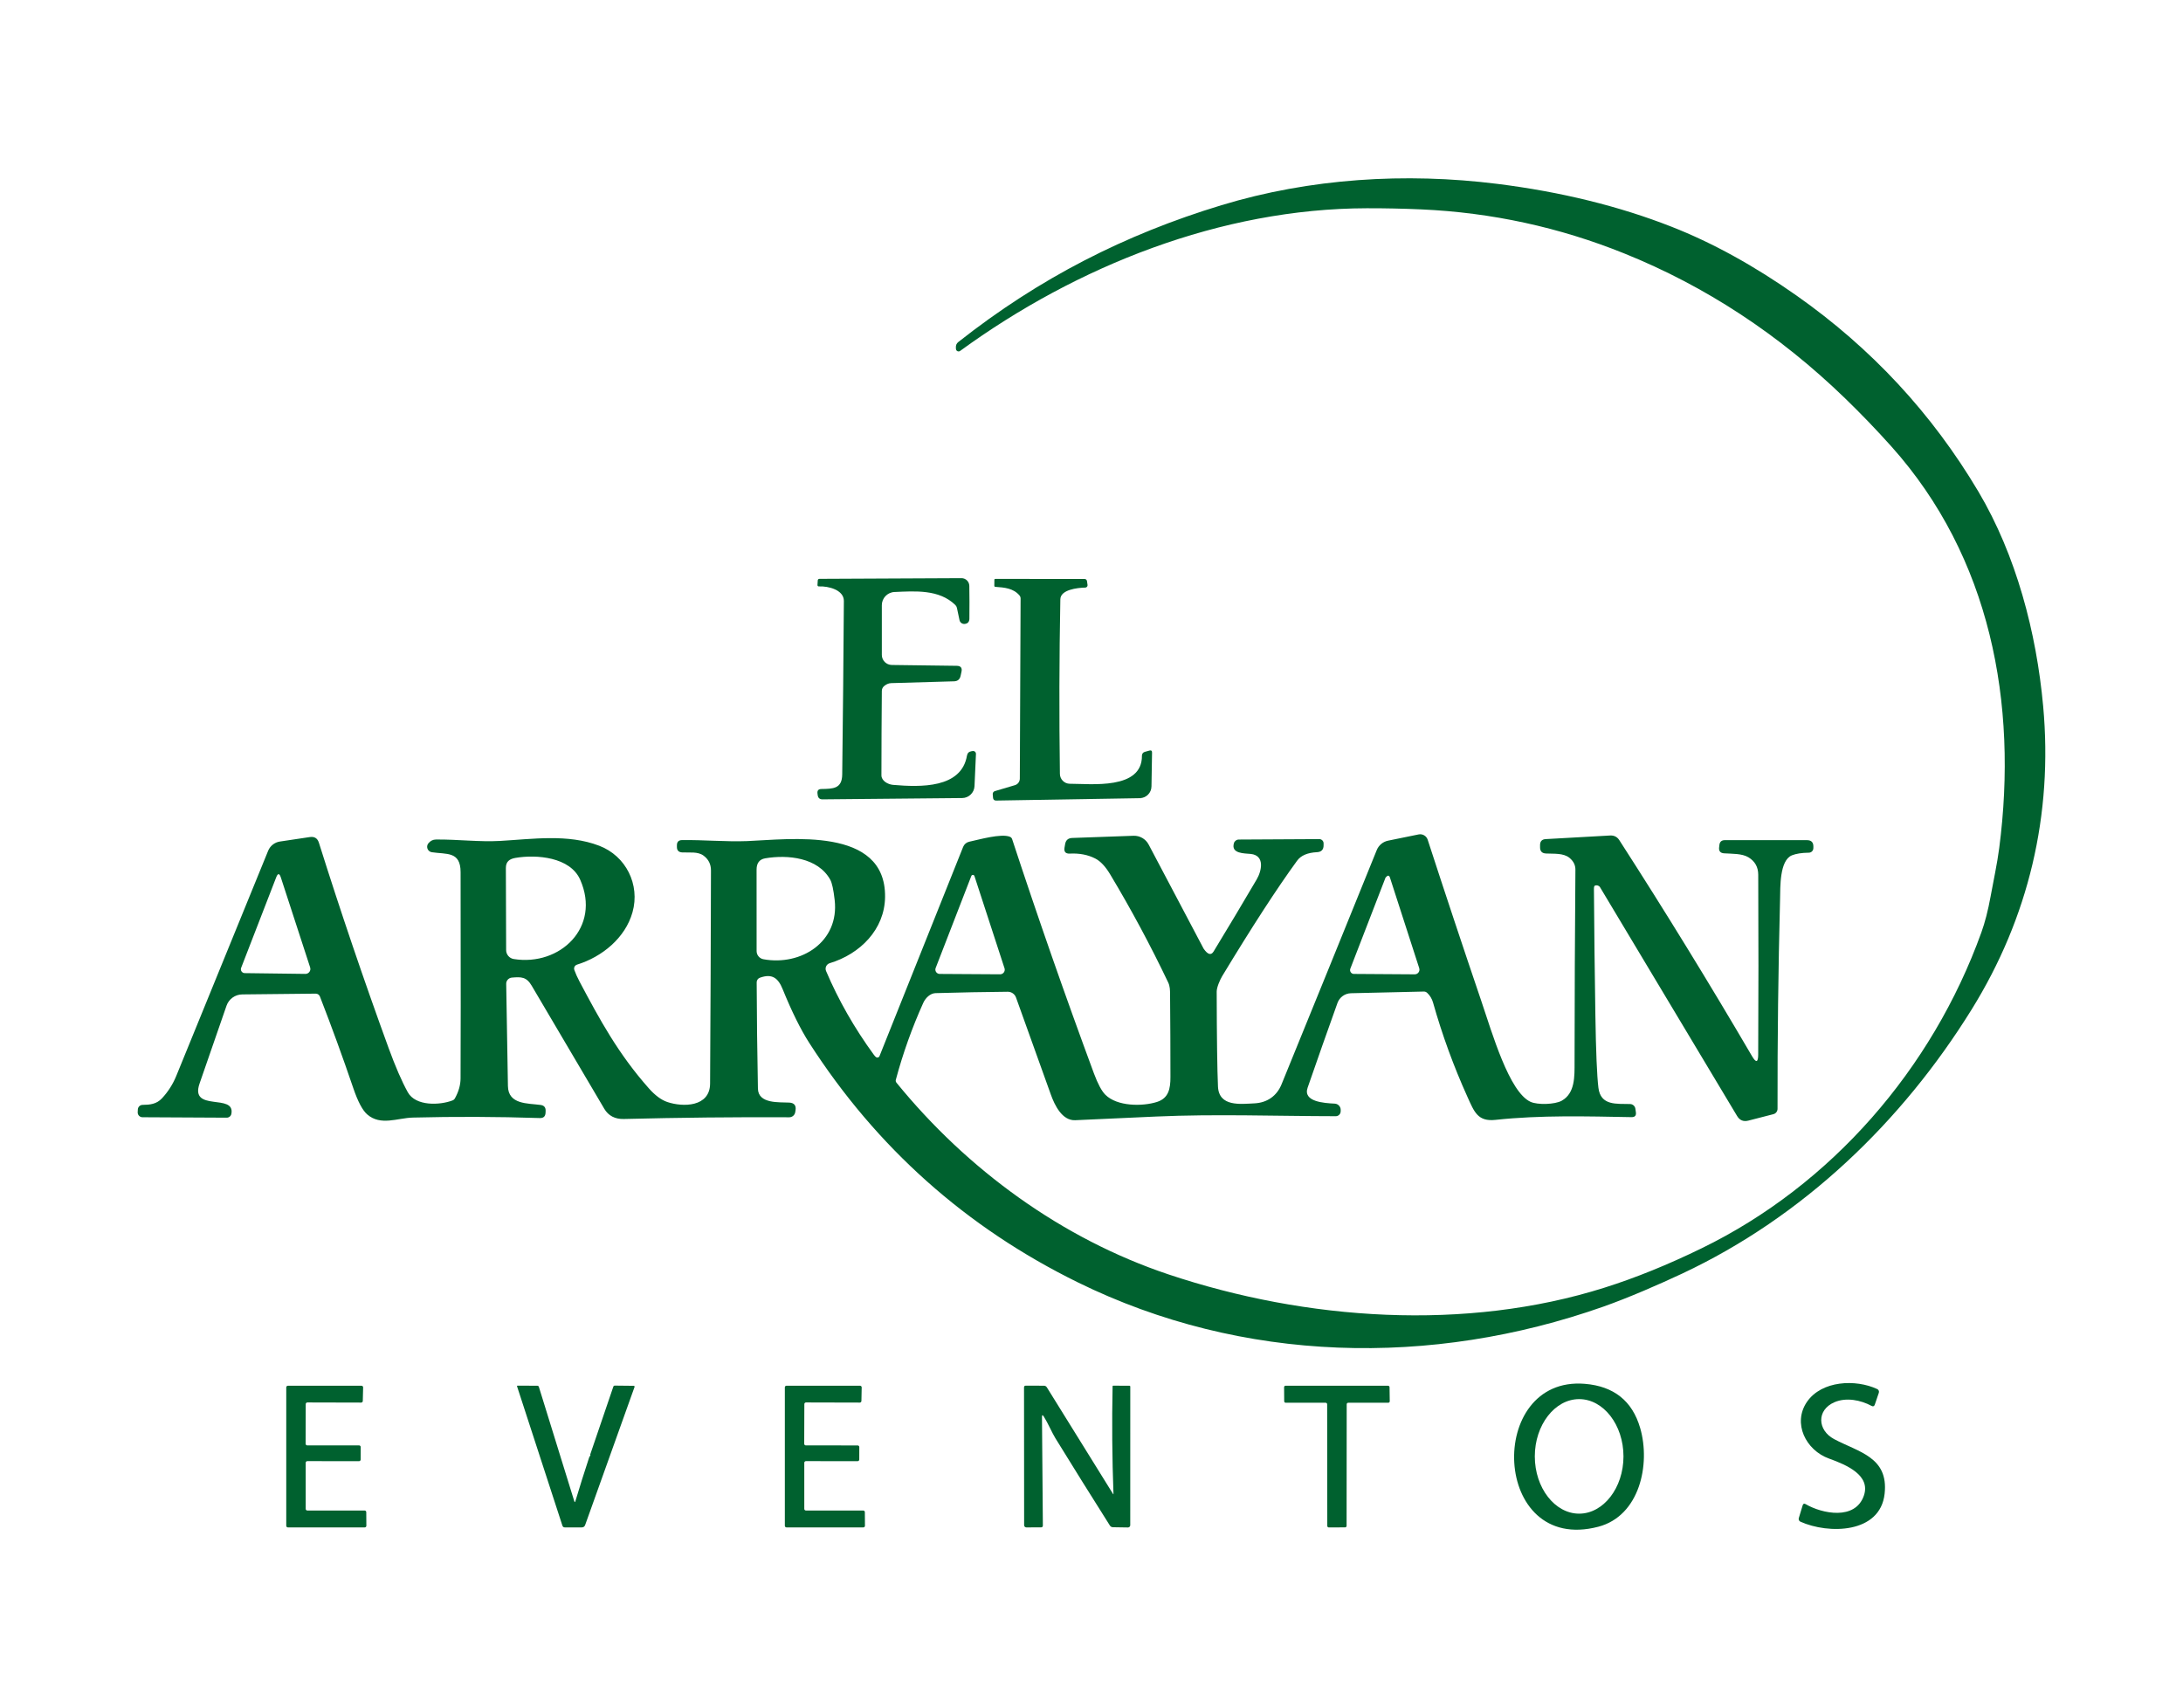 <?xml version="1.0" encoding="UTF-8" standalone="no"?>
<!DOCTYPE svg PUBLIC "-//W3C//DTD SVG 1.1//EN" "http://www.w3.org/Graphics/SVG/1.1/DTD/svg11.dtd">
<svg width="100%" height="100%" viewBox="0 0 648 507" version="1.1" xmlns="http://www.w3.org/2000/svg" xmlns:xlink="http://www.w3.org/1999/xlink" xml:space="preserve" xmlns:serif="http://www.serif.com/" style="fill-rule:evenodd;clip-rule:evenodd;stroke-linejoin:round;stroke-miterlimit:2;">
    <g transform="matrix(1,0,0,1,5.432,-14.613)">
        <path d="M516.47,327.63C516.563,310.437 516.567,292.643 516.48,274.25C516.473,271.983 515.51,270.267 513.59,269.1C511.64,267.92 508.71,268.07 506.34,267.91C505.227,267.83 504.737,267.237 504.87,266.13L504.95,265.44C505.057,264.48 505.593,264 506.56,264L530.94,264C532.24,264 532.877,264.65 532.85,265.95L532.84,266.41C532.824,267.13 532.235,267.715 531.52,267.72C529.393,267.747 527.717,268.007 526.49,268.5C522.77,270.02 523.05,277.99 522.96,281.5C522.427,302.333 522.177,323.083 522.21,343.75C522.211,344.499 521.702,345.157 520.98,345.34L513.56,347.25C512.093,347.63 510.973,347.17 510.2,345.87L469.53,277.99C469.232,277.484 468.584,277.275 468.01,277.5C467.803,277.573 467.703,277.907 467.71,278.5C467.797,291 467.94,303.5 468.14,316C468.307,326.767 468.607,333.933 469.04,337.5C469.7,342.9 474.46,342.21 478.46,342.33C479.237,342.351 479.895,342.936 480.01,343.71L480.16,344.75C480.307,345.743 479.877,346.233 478.87,346.22C465.58,345.98 451.86,345.59 438.49,347.03C433.24,347.6 432.2,344.71 430.16,340.19C426.067,331.137 422.667,321.82 419.96,312.24C419.633,311.08 419.047,310.107 418.2,309.32C417.913,309.06 417.58,308.933 417.2,308.94L395.6,309.44C393.791,309.477 392.185,310.635 391.58,312.34C388.613,320.607 385.66,328.987 382.72,337.48C381.27,341.65 387.56,342.05 390.78,342.21C391.768,342.258 392.552,343.091 392.54,344.08L392.53,344.51C392.525,345.296 391.872,345.94 391.08,345.94C373.36,345.92 355.44,345.25 337.76,346.04C329.753,346.4 321.75,346.763 313.75,347.13C309.86,347.31 307.62,342.66 306.5,339.52C303.1,329.993 299.653,320.39 296.16,310.71C295.79,309.676 294.798,308.987 293.7,309C286.867,309.06 279.717,309.197 272.25,309.41C270.72,309.46 269.3,310.82 268.63,312.3C265.303,319.68 262.59,327.283 260.49,335.11C260.397,335.437 260.46,335.733 260.68,336C281.67,361.78 309.77,382.31 341.42,392.9C382.33,406.59 429.69,409.84 470.83,396.84C480.043,393.933 489.66,390.037 499.68,385.15C538.2,366.38 568.12,331.91 582.71,291.4C583.783,288.427 584.693,284.89 585.44,280.79C586.32,275.97 587.42,270.94 588.01,266.38C593.62,223.3 585.37,179.97 556.05,147.19C551.61,142.23 546.997,137.433 542.21,132.8C522.637,113.867 500.81,99.55 476.73,89.85C457.41,82.063 437.33,77.703 416.49,76.77C411.077,76.53 405.663,76.417 400.25,76.43C357.08,76.52 314.26,93.52 279.57,118.78C279.436,118.878 279.275,118.931 279.109,118.931C278.696,118.931 278.351,118.603 278.33,118.19L278.31,117.74C278.277,117.08 278.52,116.543 279.04,116.13C303.09,97.15 328.56,84.19 357.15,75.52C383.46,67.54 411.72,65.78 439.01,69.19C457.923,71.557 475.183,75.803 490.79,81.93C502.923,86.69 515.283,93.5 527.87,102.36C550.097,118 568.08,137.383 581.82,160.51C593.06,179.45 599.07,202.4 601.06,224.24C604,256.46 596.73,287.02 579.83,314.26C559.11,347.67 529.75,375.82 493.95,392.64C486.93,395.93 478.07,399.79 470.53,402.46C419.51,420.47 363.44,419.31 314.5,395.26C281.347,378.96 254.783,355.28 234.81,324.22C232.23,320.207 229.593,314.883 226.9,308.25C225.54,304.89 223.75,303.54 220.15,304.83C219.567,305.031 219.175,305.589 219.18,306.21C219.22,316.643 219.343,327.157 219.55,337.75C219.64,342.34 225.91,341.74 228.85,341.9C230.323,341.987 230.943,342.757 230.71,344.21L230.62,344.76C230.482,345.625 229.726,346.266 228.85,346.26C212.757,346.18 196.373,346.35 179.7,346.77C177.16,346.83 175.17,345.82 173.95,343.75C166.777,331.563 159.593,319.383 152.4,307.21C150.84,304.56 149.31,304.56 146.51,304.8C145.549,304.879 144.806,305.701 144.83,306.66C145.01,316.587 145.18,326.697 145.34,336.99C145.43,342.52 151.25,342.08 155.03,342.6C156.077,342.74 156.577,343.333 156.53,344.38L156.51,344.91C156.463,346.003 155.893,346.53 154.8,346.49C142.16,346.077 129.593,346.03 117.1,346.35C112.55,346.47 107.57,348.88 103.58,345.42C102.173,344.2 100.79,341.587 99.43,337.58C96.31,328.413 93.01,319.357 89.53,310.41C89.333,309.894 88.832,309.553 88.28,309.56L66.48,309.79C64.375,309.808 62.498,311.154 61.81,313.14C59.183,320.687 56.513,328.393 53.8,336.26C50.85,344.83 64.45,339.03 63.25,345.25C63.122,345.903 62.541,346.379 61.87,346.38L36.85,346.25C36.074,346.245 35.439,345.606 35.439,344.83C35.439,344.81 35.439,344.79 35.44,344.77L35.48,343.95C35.512,343.192 36.137,342.585 36.89,342.58C39.09,342.56 41.03,342.36 42.64,340.64C44.467,338.68 45.89,336.447 46.91,333.94C55.91,311.893 64.997,289.627 74.17,267.14C74.765,265.685 76.089,264.646 77.65,264.41L86.55,263.08C87.917,262.88 88.81,263.44 89.23,264.76C95.663,285.2 102.56,305.513 109.92,325.7C111.933,331.22 113.833,335.597 115.62,338.83C117.96,343.03 125.13,342.7 128.89,341.26C129.197,341.14 129.433,340.937 129.6,340.65C130.707,338.67 131.267,336.703 131.28,334.75C131.34,326.303 131.343,305.88 131.29,273.48C131.28,267.21 127.09,268.26 122.74,267.58C121.951,267.456 121.363,266.769 121.363,265.97C121.363,265.595 121.493,265.231 121.73,264.94C122.33,264.193 123.087,263.817 124,263.81C130.38,263.75 136.91,264.58 142.99,264.23C152.69,263.68 163.13,262.1 172.42,265.65C180.39,268.69 184.62,277.2 182.32,285.4C180.19,293.01 173.32,298.64 165.82,300.96C165.319,301.119 164.976,301.587 164.976,302.113C164.976,302.255 165.001,302.397 165.05,302.53C165.45,303.63 165.963,304.773 166.59,305.96C172.58,317.25 178.05,327.37 187.17,337.67C189.023,339.757 190.843,341.107 192.63,341.72C197.28,343.3 205.31,343.25 205.35,336.25C205.477,315.17 205.563,294.087 205.61,273C205.617,271.153 204.887,269.687 203.42,268.6C201.68,267.31 199.25,267.76 197.06,267.64C196.013,267.587 195.493,267.037 195.5,265.99L195.5,265.52C195.507,264.507 196.013,263.993 197.02,263.98C203.43,263.89 210.04,264.52 216.31,264.28C228.8,263.79 257.51,259.83 257.29,280.84C257.19,290.5 249.89,297.79 240.87,300.52C240.143,300.741 239.643,301.416 239.643,302.175C239.643,302.407 239.69,302.637 239.78,302.85C243.46,311.51 248.193,319.803 253.98,327.73C254.207,328.043 254.42,328.27 254.62,328.41C254.734,328.489 254.869,328.531 255.007,328.531C255.286,328.531 255.538,328.359 255.64,328.1L280.47,265.99C280.783,265.215 281.454,264.645 282.26,264.47C285.1,263.86 291.79,261.94 294.35,263C294.677,263.133 294.897,263.367 295.01,263.7C302.677,287.033 310.77,310.213 319.29,333.24C320.457,336.373 321.59,338.487 322.69,339.58C326.21,343.08 333.71,343.07 338,341.71C341.45,340.61 342.01,337.81 342,334.31C342,326.123 341.963,317.937 341.89,309.75C341.88,308.57 341.87,307.37 341.34,306.26C336.107,295.28 330.36,284.573 324.1,274.14C322.707,271.813 321.247,270.257 319.72,269.47C317.547,268.343 315.017,267.85 312.13,267.99C310.87,268.05 310.347,267.457 310.56,266.21L310.74,265.17C310.94,264.003 311.637,263.397 312.83,263.35L331.04,262.7C332.908,262.633 334.658,263.646 335.53,265.3L351.85,296.21C351.856,296.223 351.863,296.233 351.87,296.24C353.09,297.993 354.07,298.263 354.81,297.05C359.13,289.957 363.393,282.827 367.6,275.66C369.09,273.12 370.1,268.54 365.83,268.09C363.93,267.9 359.93,268.05 360.84,264.91C361.022,264.268 361.613,263.821 362.28,263.82L386.19,263.69C386.193,263.69 386.197,263.69 386.2,263.69C386.887,263.69 387.455,264.253 387.46,264.94L387.46,265.5C387.473,266.813 386.82,267.503 385.5,267.57C382.693,267.71 380.727,268.553 379.6,270.1C373.647,278.267 366.227,289.7 357.34,304.4C356.7,305.47 355.73,307.7 355.73,308.95C355.763,322.763 355.89,332.153 356.11,337.12C356.38,343.2 362.8,342.32 366.89,342.13C370.78,341.95 373.6,339.87 374.98,336.48C384.48,313.2 393.9,290.023 403.24,266.95C403.819,265.516 405.086,264.463 406.61,264.15L415.67,262.3C416.83,262.06 417.998,262.742 418.36,263.87C423.5,279.677 428.803,295.63 434.27,311.73C437.51,321.28 442.54,338.78 448.9,341.68C450.98,342.62 456.11,342.49 458.16,341.34C462.17,339.08 461.95,334.03 461.96,330C461.973,310.92 462.057,291.84 462.21,272.76C462.223,271.413 461.643,270.25 460.47,269.27C458.64,267.76 455.78,268.09 453.44,267.96C452.287,267.893 451.713,267.28 451.72,266.12L451.72,265.44C451.727,264.333 452.283,263.75 453.39,263.69C459.63,263.33 466,262.973 472.5,262.62C473.693,262.553 474.61,263.017 475.25,264.01C488.83,285.09 501.96,306.46 514.64,328.12C515.853,330.187 516.463,330.023 516.47,327.63ZM166.79,275.74C163.81,269 153.82,268.2 147.56,269.27C145.77,269.58 144.73,270.39 144.73,272.25C144.77,280.47 144.797,288.6 144.81,296.64C144.809,297.953 145.778,299.084 147.08,299.29C160.83,301.48 173.02,289.83 166.79,275.74ZM241.02,275.74C237.37,269.15 228.38,268.26 221.73,269.39C220.01,269.677 219.15,270.797 219.15,272.75C219.15,280.823 219.153,288.883 219.16,296.93C219.164,298.113 220.017,299.135 221.18,299.35C232.38,301.39 243.76,294.17 242.33,281.76C241.983,278.7 241.547,276.693 241.02,275.74ZM76.55,275.05L66.15,301.9C66.097,302.034 66.071,302.176 66.071,302.32C66.071,302.947 66.583,303.464 67.21,303.47L85.21,303.7C85.218,303.7 85.226,303.7 85.234,303.7C86.04,303.7 86.704,303.037 86.704,302.23C86.704,302.074 86.679,301.918 86.63,301.77L77.94,275.09C77.513,273.777 77.05,273.763 76.55,275.05ZM282.9,274.62L272.31,301.95C272.251,302.1 272.221,302.259 272.221,302.42C272.221,303.127 272.803,303.709 273.51,303.71L291.44,303.82C291.512,303.82 291.583,303.815 291.654,303.804C292.397,303.689 292.914,302.987 292.8,302.25C292.789,302.179 292.772,302.109 292.75,302.04L283.82,274.65C283.754,274.449 283.566,274.313 283.355,274.313C283.155,274.313 282.975,274.435 282.9,274.62ZM405.84,275.14L395.4,302.15C395.376,302.214 395.357,302.28 395.344,302.347C395.226,302.966 395.634,303.573 396.248,303.69C396.318,303.703 396.389,303.71 396.46,303.71L414.51,303.83C414.513,303.83 414.515,303.83 414.518,303.83C415.286,303.83 415.918,303.198 415.918,302.43C415.918,302.284 415.895,302.139 415.85,302C412.937,292.94 410.04,283.977 407.16,275.11C406.913,274.357 406.483,274.353 405.87,275.1C405.857,275.113 405.847,275.127 405.84,275.14Z" style="fill:rgb(0,97,47);fill-rule:nonzero;"/>
        <path d="M257.01,218.26C256.585,218.615 256.337,219.138 256.33,219.69C256.257,227.957 256.217,236.31 256.21,244.75C256.21,246.36 258.06,247.45 259.66,247.59C267.87,248.3 279.95,248.62 281.6,238.92C281.733,238.16 282.18,237.72 282.94,237.6L283.33,237.54C283.37,237.534 283.41,237.531 283.451,237.531C283.901,237.531 284.271,237.901 284.271,238.351C284.271,238.364 284.271,238.377 284.27,238.39L283.84,247.98C283.75,249.925 282.137,251.481 280.19,251.5L238.75,251.89C237.883,251.903 237.397,251.477 237.29,250.61L237.23,250.14C237.123,249.273 237.507,248.833 238.38,248.82C241.83,248.75 244.52,248.79 244.57,244.5C244.783,227.333 244.947,210.167 245.06,193C245.08,189.72 240.48,188.56 237.69,188.68C237.363,188.693 237.21,188.537 237.23,188.21L237.31,186.92C237.33,186.6 237.503,186.437 237.83,186.43L279.97,186.23C281.23,186.219 282.278,187.245 282.3,188.51C282.353,191.57 282.36,194.817 282.32,198.25C282.307,199.21 281.84,199.733 280.92,199.82C280.2,199.887 279.538,199.402 279.39,198.7L278.62,195.05C278.547,194.723 278.39,194.44 278.15,194.2C273.34,189.5 266.21,190.08 260.07,190.34C257.988,190.436 256.328,192.171 256.33,194.25L256.33,209.02C256.33,210.64 257.65,211.978 259.27,212L278.55,212.25C279.763,212.263 280.237,212.863 279.97,214.05L279.71,215.24C279.477,216.287 278.823,216.823 277.75,216.85C271.183,217.023 264.957,217.203 259.07,217.39C258.27,217.42 257.58,217.79 257.01,218.26Z" style="fill:rgb(0,97,47);fill-rule:nonzero;"/>
        <path d="M312.14,247.26C318.35,247.25 333.67,249.15 333.54,238.9C333.534,238.395 333.871,237.943 334.36,237.8L335.75,237.41C336.29,237.257 336.553,237.457 336.54,238.01L336.37,248.08C336.343,249.962 334.802,251.503 332.92,251.53L290.27,252.25C289.703,252.257 289.393,251.98 289.34,251.42L289.25,250.38C289.209,249.952 289.48,249.554 289.89,249.44L295.83,247.68C296.687,247.433 297.283,246.64 297.29,245.74L297.52,192.27C297.52,191.934 297.403,191.612 297.19,191.36C295.36,189.2 292.69,189 290.03,188.81C289.823,188.79 289.72,188.677 289.72,188.47L289.74,186.73C289.74,186.543 289.833,186.45 290.02,186.45L316.42,186.46C316.9,186.46 317.173,186.697 317.24,187.17L317.39,188.24C317.395,188.273 317.397,188.307 317.397,188.34C317.397,188.714 317.094,189.023 316.72,189.03C314.35,189.08 309.37,189.65 309.32,192.5C308.993,209.84 308.95,227.123 309.19,244.35C309.212,245.953 310.537,247.26 312.14,247.26Z" style="fill:rgb(0,97,47);fill-rule:nonzero;"/>
        <path d="M469.02,467.8C437.28,476.13 435.55,422.96 465,425.38C473.627,426.087 479.107,430.463 481.44,438.51C484.56,449.26 481.3,464.57 469.02,467.8ZM463.32,463.92C470.539,463.92 476.48,456.246 476.48,446.92C476.48,437.594 470.539,429.92 463.32,429.92C456.101,429.92 450.16,437.594 450.16,446.92C450.16,456.246 456.101,463.92 463.32,463.92Z" style="fill:rgb(0,97,47);fill-rule:nonzero;"/>
        <path d="M528.52,465.24L529.67,461.44C529.823,460.953 530.12,460.84 530.56,461.1C535.44,463.95 545.29,465.97 547.84,458.57C549.91,452.54 542.76,449.46 537.5,447.57C530.59,445.09 526.6,437.06 530.95,430.73C535.31,424.39 545.43,423.95 551.81,426.94C552.216,427.128 552.419,427.599 552.28,428.03L551.09,431.54C550.91,432.06 550.583,432.19 550.11,431.93C546.93,430.21 542.61,429.33 539.11,430.84C533.73,433.16 534.05,439.16 539,441.79C546.3,445.67 555.19,447.11 554,457.99C552.7,469.94 537.23,470.02 529,466.3C528.598,466.119 528.391,465.662 528.52,465.24Z" style="fill:rgb(0,97,47);fill-rule:nonzero;"/>
        <path d="M103.29,463.47L103.32,467.52C103.32,467.783 103.103,468 102.84,468L80.02,468C79.757,468 79.54,467.783 79.54,467.52L79.54,426.43C79.54,426.167 79.757,425.95 80.02,425.95C80.02,425.95 101.88,425.95 101.88,425.95C102.143,425.95 102.36,426.167 102.36,426.43C102.36,426.433 102.36,426.437 102.36,426.44L102.26,430.48C102.255,430.74 102.04,430.95 101.78,430.95L85.8,430.91C85.537,430.91 85.32,431.127 85.32,431.39L85.29,443.18C85.29,443.443 85.507,443.66 85.77,443.66L101.16,443.66C101.423,443.66 101.64,443.877 101.64,444.14L101.63,447.86C101.63,448.123 101.413,448.34 101.15,448.34L85.79,448.33C85.527,448.33 85.31,448.547 85.31,448.81L85.31,462.51C85.31,462.773 85.527,462.99 85.79,462.99L102.81,462.99C103.073,462.99 103.29,463.207 103.29,463.47Z" style="fill:rgb(0,97,47);fill-rule:nonzero;"/>
        <path d="M169.81,446.53C169.77,446.45 169.767,446.36 169.8,446.26C172.107,439.553 174.39,432.853 176.65,426.16C176.705,426.009 176.85,425.909 177.01,425.91L182.71,425.97C182.841,425.971 182.948,426.079 182.948,426.21C182.948,426.241 182.942,426.271 182.93,426.3L168.27,467.27C168.097,467.757 167.753,468 167.24,468L162.23,468C161.863,468 161.623,467.823 161.51,467.47L148.05,426.13C148.003,425.99 148.057,425.92 148.21,425.92L154.07,425.95C154.31,425.957 154.463,426.073 154.53,426.3L165.03,460.2C165.143,460.573 165.257,460.573 165.37,460.2C166.677,455.847 168.033,451.537 169.44,447.27C169.513,447.05 169.627,446.863 169.78,446.71C169.833,446.657 169.843,446.597 169.81,446.53Z" style="fill:rgb(0,97,47);fill-rule:nonzero;"/>
        <path d="M233.79,462.99L250.81,462.99C251.073,462.99 251.29,463.207 251.29,463.47L251.32,467.52C251.32,467.783 251.103,468 250.84,468L228.02,468C227.757,468 227.54,467.783 227.54,467.52L227.54,426.42C227.54,426.157 227.757,425.94 228.02,425.94C228.02,425.94 249.87,425.95 249.87,425.95C250.133,425.95 250.35,426.167 250.35,426.43C250.35,426.433 250.35,426.437 250.35,426.44L250.27,430.48C250.265,430.74 250.05,430.95 249.79,430.95L233.81,430.91C233.547,430.91 233.33,431.127 233.33,431.39L233.29,443.18C233.29,443.443 233.507,443.66 233.77,443.66L249.16,443.67C249.423,443.67 249.64,443.887 249.64,444.15L249.63,447.86C249.63,448.123 249.413,448.34 249.15,448.34L233.79,448.33C233.527,448.33 233.31,448.547 233.31,448.81L233.31,462.51C233.31,462.773 233.527,462.99 233.79,462.99Z" style="fill:rgb(0,97,47);fill-rule:nonzero;"/>
        <path d="M325.09,458.06C324.697,447.413 324.61,436.76 324.83,426.1C324.837,425.987 324.897,425.93 325.01,425.93L329.81,425.95C329.99,425.95 330.08,426.043 330.08,426.23C330.08,426.23 330.07,467.35 330.07,467.35C330.07,467.718 329.768,468.02 329.4,468.02C329.397,468.02 329.393,468.02 329.39,468.02L324.95,467.95C324.543,467.943 324.23,467.767 324.01,467.42C318.563,458.813 313.173,450.177 307.84,441.51C306.83,439.87 305.7,437.15 304.42,435.11C304.047,434.517 303.863,434.57 303.87,435.27L304.13,467.43C304.13,467.803 303.943,467.99 303.57,467.99L299.22,468C298.863,468 298.57,467.707 298.57,467.35L298.54,426.45C298.54,426.097 298.713,425.923 299.06,425.93L304.43,425.94C304.823,425.94 305.123,426.11 305.33,426.45L324.98,458.1C325.053,458.22 325.09,458.207 325.09,458.06Z" style="fill:rgb(0,97,47);fill-rule:nonzero;"/>
        <path d="M394.32,431.44L394.29,467.55C394.29,467.791 394.091,467.99 393.85,467.99L389,468.01C388.759,468.01 388.56,467.811 388.56,467.57L388.52,431.44C388.52,431.199 388.321,431 388.08,431L376.21,431C375.969,431 375.77,430.801 375.77,430.56L375.74,426.38C375.74,426.139 375.939,425.94 376.18,425.94L406.6,425.95C406.838,425.95 407.035,426.142 407.04,426.38L407.1,430.55C407.1,430.553 407.1,430.557 407.1,430.56C407.1,430.801 406.901,431 406.66,431C406.66,431 394.76,431 394.76,431C394.519,431 394.32,431.199 394.32,431.44Z" style="fill:rgb(0,97,47);fill-rule:nonzero;"/>
    </g>
</svg>
